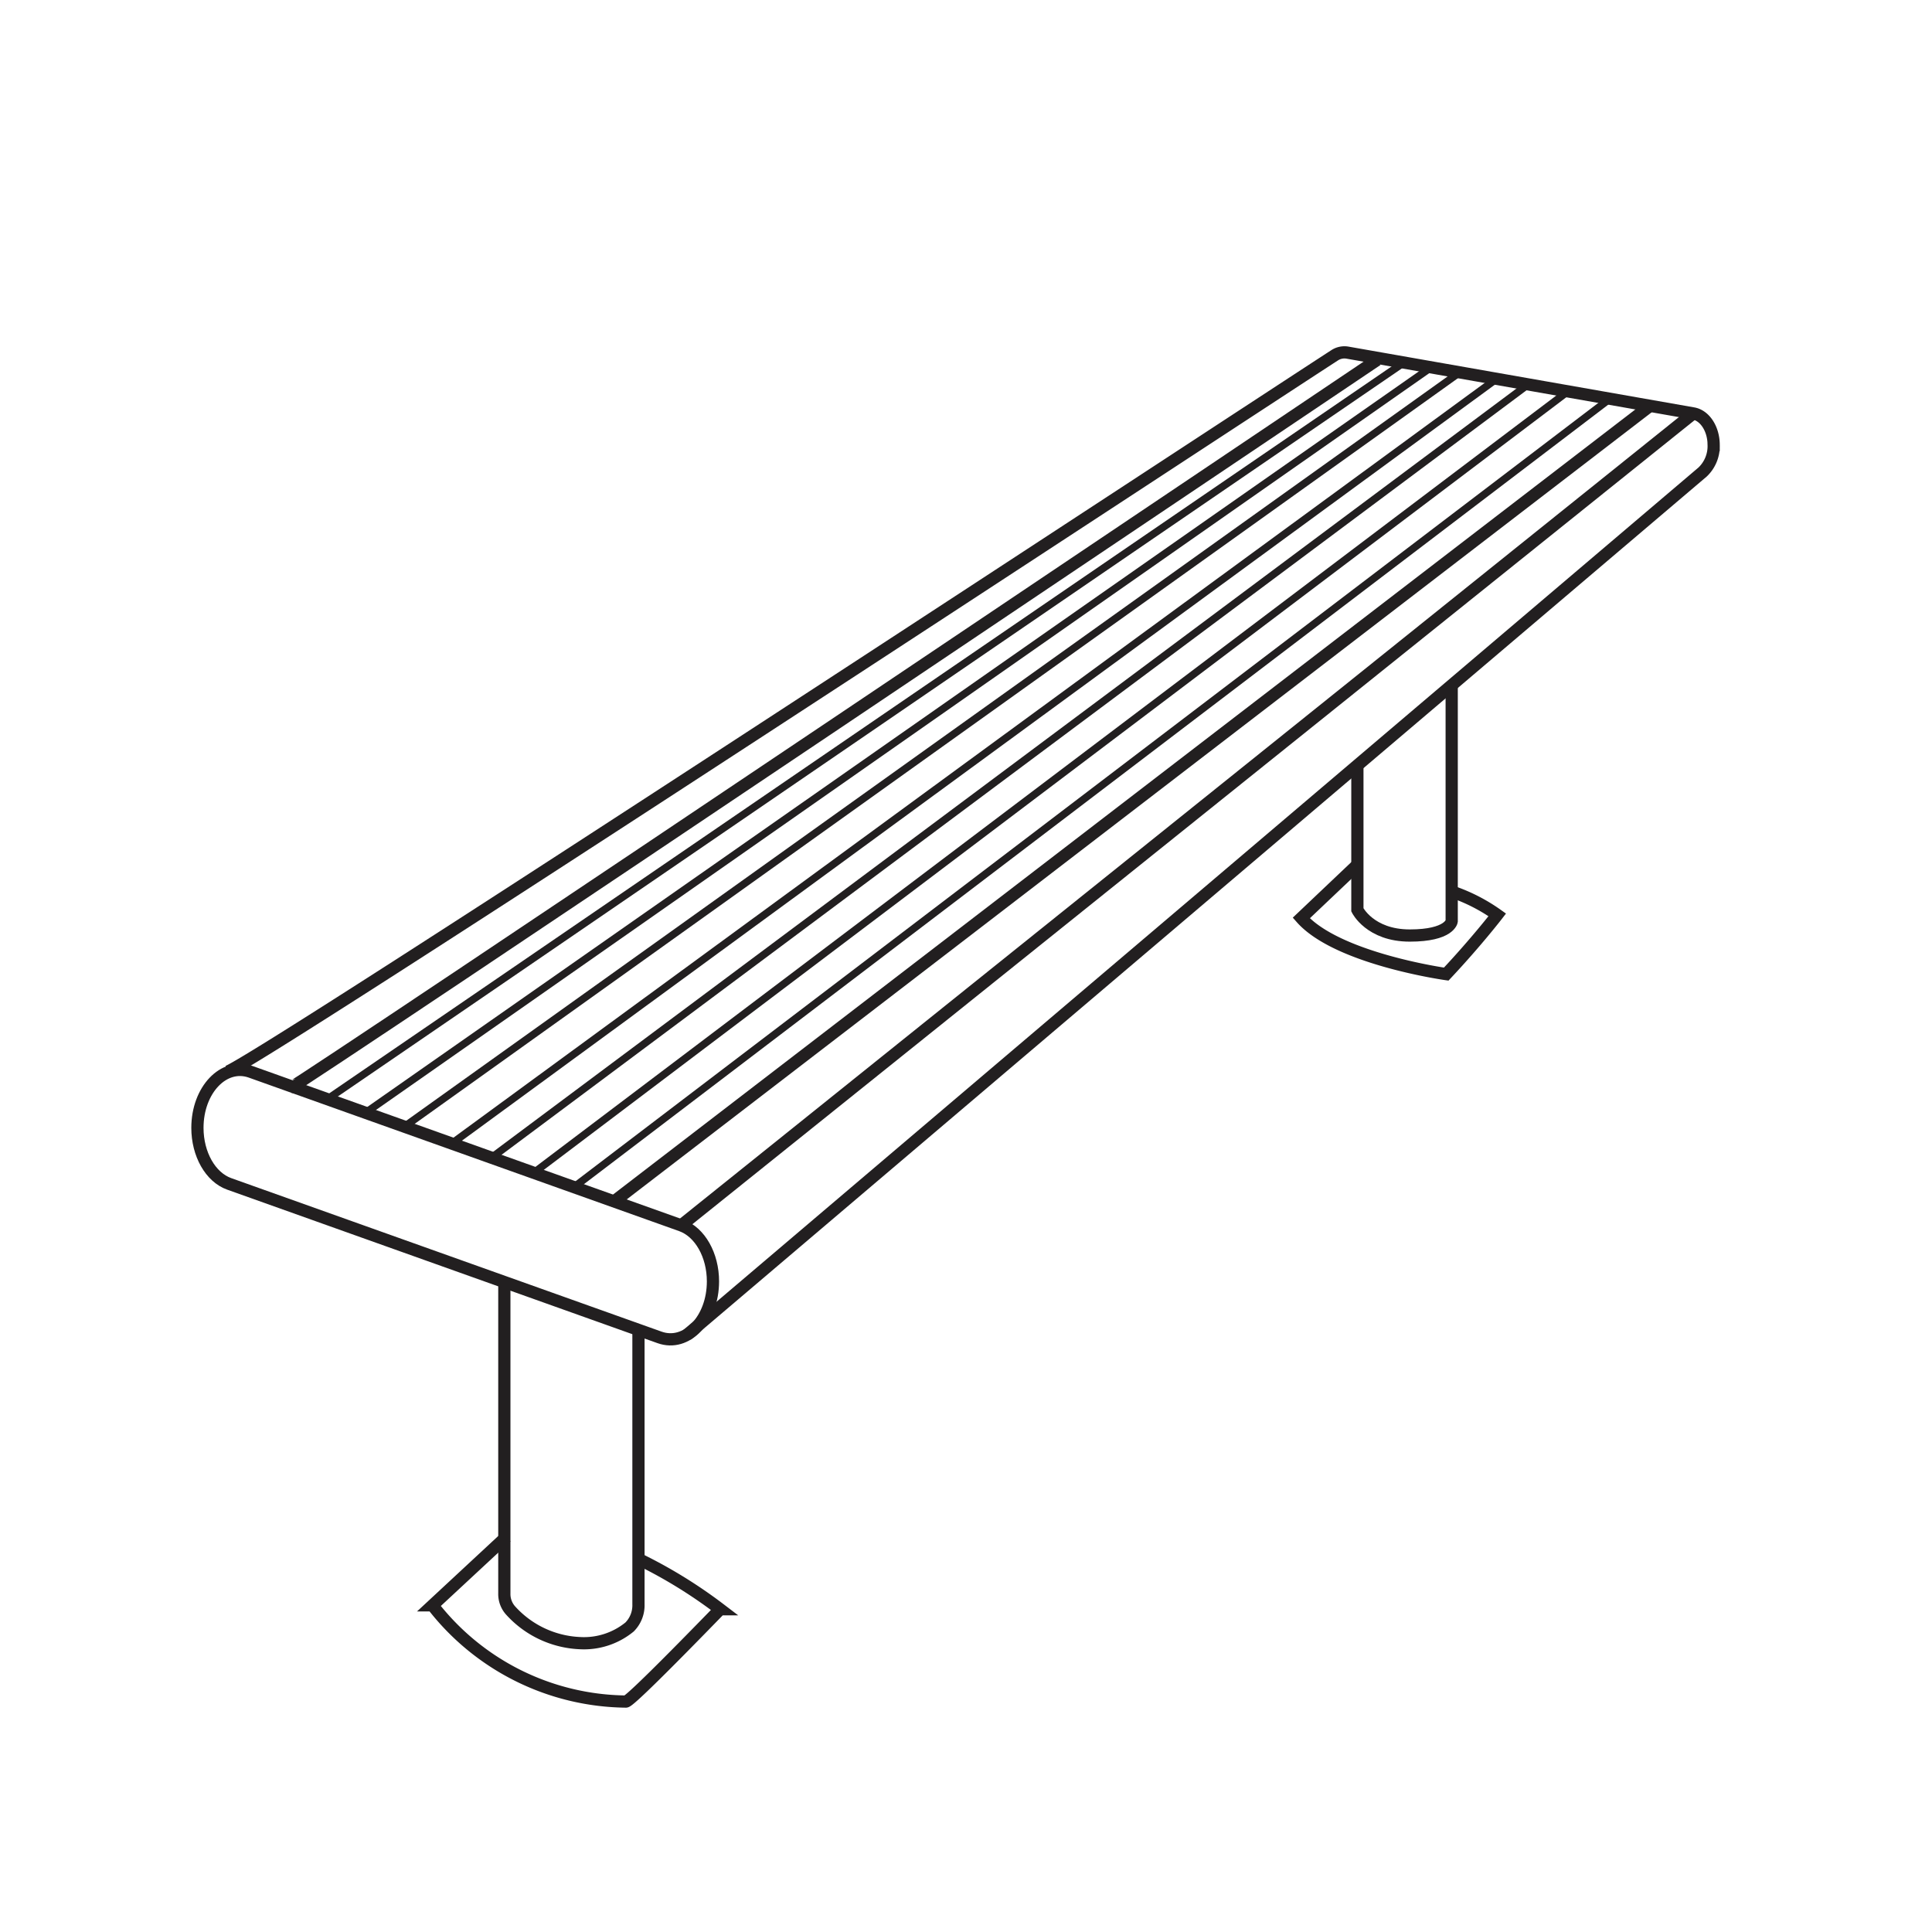 <svg id="Layer_1" data-name="Layer 1" xmlns="http://www.w3.org/2000/svg" viewBox="0 0 200 200"><defs><style>.cls-1,.cls-2{fill:none;stroke:#221f20;}.cls-1{stroke-miterlimit:10;stroke-width:1.265px;}.cls-2{stroke-linecap:round;stroke-linejoin:round;stroke-width:0.77px;}</style></defs><title>Artboard 5 copy</title><path class="cls-1" d="M140.65,89.394l-5.943,5.638c3.737,4.236,15.005,5.807,15.005,5.807,3.14-3.346,5.285-6.133,5.285-6.133a18.204,18.204,0,0,0-4.536-2.347"/><path class="cls-1" d="M52.416,159.089l-7.638,7.095a25.662,25.662,0,0,0,20.013,9.961c.326.011,4.066-3.701,9.757-9.555a50.118,50.118,0,0,0-8.276-5.118"/><path class="cls-1" d="M52.209,132.431v32.523a2.543,2.543,0,0,0,.623,1.734,10.255,10.255,0,0,0,7.187,3.408,7.461,7.461,0,0,0,5.154-1.671,3.183,3.183,0,0,0,.92-2.357V137.419"/><path class="cls-1" d="M140.516,79.175V94.19s1.302,2.656,5.424,2.656,4.339-1.476,4.339-1.476V70.911"/><path class="cls-1" d="M23.447,110.978c2.074-.282,105.541-68.257,114.693-74.184a1.855,1.855,0,0,1,1.348-.29l35.798,6.293c1.207.212,2.111,1.611,2.111,3.267h0a3.689,3.689,0,0,1-1.139,2.794L71.093,138.205"/><path class="cls-1" d="M68.281,138.448,23.726,122.555c-1.938-.691-3.289-3.074-3.289-5.799h0c0-3.929,2.731-6.796,5.525-5.799l44.555,15.893c1.938.691,3.289,3.074,3.289,5.799h0C73.805,136.578,71.074,139.445,68.281,138.448Z"/><line class="cls-1" x1="70.516" y1="126.849" x2="175.285" y2="42.796"/><path class="cls-1" d="M30.201,112.526c.488,0,112.35-75.263,112.35-75.263"/><line class="cls-1" x1="63.715" y1="124.258" x2="170.942" y2="41.913"/><line class="cls-2" x1="34.106" y1="113.633" x2="145.397" y2="37.485"/><line class="cls-2" x1="59.65" y1="122.71" x2="166.549" y2="41.359"/><line class="cls-2" x1="55.582" y1="121.16" x2="162.075" y2="40.695"/><line class="cls-2" x1="37.847" y1="115.184" x2="147.966" y2="38.155"/><line class="cls-2" x1="41.782" y1="116.685" x2="150.959" y2="38.654"/><line class="cls-2" x1="46.874" y1="118.298" x2="154.784" y2="39.319"/><line class="cls-2" x1="51.189" y1="119.611" x2="157.943" y2="39.984"/></svg>